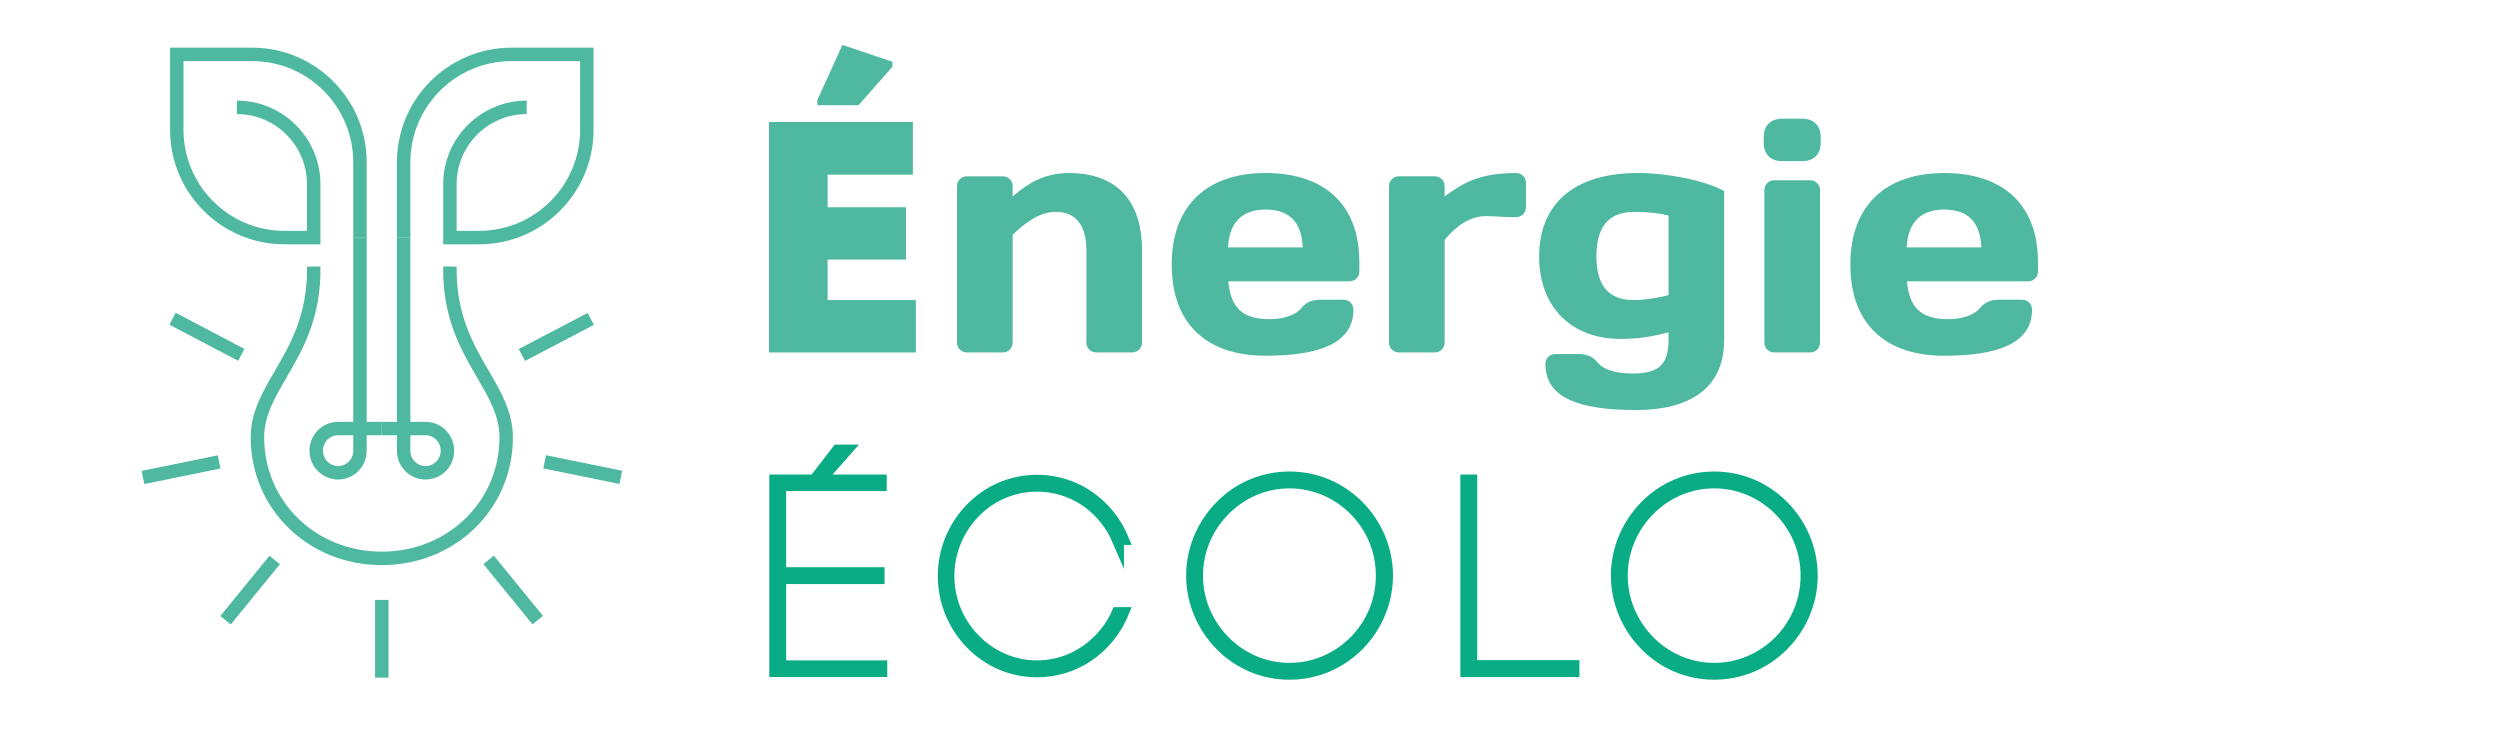 <?xml version="1.0" encoding="utf-8"?>
<!-- Generator: Adobe Illustrator 16.0.0, SVG Export Plug-In . SVG Version: 6.00 Build 0)  -->
<!DOCTYPE svg PUBLIC "-//W3C//DTD SVG 1.1 Basic//EN" "http://www.w3.org/Graphics/SVG/1.1/DTD/svg11-basic.dtd">
<svg version="1.1" baseProfile="basic" id="Calque_1"
	 xmlns="http://www.w3.org/2000/svg" xmlns:xlink="http://www.w3.org/1999/xlink" x="0px" y="0px" width="200px" height="60px"
	 viewBox="0 0 200 60" xml:space="preserve">
<g>
	<path fill="#4EB8A0" d="M73.029,13.973c-2.739,0-4.108,0-6.821,0v2.607h6.268c0,1.396,0,2.792,0,4.188h-6.268
		c0,1.08,0,2.134,0,3.239c2.713,0,4.293,0,7.059,0c0,1.37,0,2.792,0,4.188c-4.319,0-7.48,0-11.747,0c0-6.162,0-12.325,0-18.436
		c4.267,0,7.19,0,11.509,0C73.029,11.128,73.029,12.551,73.029,13.973z M65.392,8.416V7.994l2.002-4.398l4.003,1.344v0.395
		l-2.713,3.082H65.392z"/>
	<path fill="#4EB8A0" d="M86.912,20.03c0-2.186-1.001-3.081-2.45-3.081c-1.29,0-2.502,0.896-3.45,1.843v8.612
		c0,0.448-0.342,0.79-0.79,0.79h-2.871c-0.448,0-0.79-0.342-0.79-0.79v-12.51c0-0.447,0.342-0.79,0.79-0.79h2.871
		c0.448,0,0.79,0.343,0.79,0.79v0.816c1.211-1.027,2.528-1.87,4.503-1.87c3.424,0,5.847,1.817,5.847,6.189v7.374
		c0,0.448-0.342,0.79-0.79,0.79h-2.871c-0.448,0-0.79-0.342-0.79-0.79V20.03z"/>
	<path fill="#4EB8A0" d="M98.266,22.506c0.185,2.106,1.133,3.028,3.292,3.028c1.106,0,2.081-0.315,2.528-0.869
		c0.343-0.421,0.816-0.685,1.476-0.685h1.922c0.448,0,0.79,0.343,0.79,0.79c0,2.739-2.817,3.688-7.031,3.688
		c-4.688,0-7.506-2.528-7.506-7.295c0-4.741,2.844-7.322,7.506-7.322c4.688,0,7.506,2.502,7.506,7.138v0.737
		c0,0.447-0.343,0.79-0.79,0.79H98.266z M98.239,19.793h5.979c-0.079-1.975-1.027-3.028-2.976-3.028
		C99.346,16.765,98.345,17.818,98.239,19.793z"/>
	<path fill="#4EB8A0" d="M122.077,16.58c0,0.447-0.342,0.79-0.79,0.79h-0.421c-0.606,0-1.291-0.079-1.976-0.079
		c-1.317,0-2.37,0.764-3.318,1.896v8.217c0,0.448-0.343,0.79-0.79,0.79h-2.871c-0.447,0-0.79-0.342-0.79-0.79v-12.51
		c0-0.447,0.343-0.79,0.79-0.79h2.871c0.447,0,0.79,0.343,0.79,0.79v0.816c1.475-1.08,2.818-1.87,5.715-1.87
		c0.448,0,0.79,0.343,0.79,0.79V16.58z"/>
	<path fill="#4EB8A0" d="M131.034,13.841c2.502,0,5.53,0.658,6.899,1.449v11.903c0,4.03-2.976,5.61-7.031,5.61
		c-4.53,0-7.27-0.948-7.27-3.688c0-0.447,0.343-0.79,0.791-0.79h1.922c0.658,0,1.133,0.264,1.475,0.685
		c0.448,0.554,1.423,0.869,2.766,0.869c2.028,0,2.897-0.632,2.897-2.687v-0.605c-1.027,0.264-2.187,0.527-3.846,0.527
		c-3.845,0-6.505-2.477-6.505-6.585C123.133,16.316,125.898,13.841,131.034,13.841z M130.691,24.007
		c0.737,0,1.765-0.132,2.792-0.395v-6.374c-0.606-0.158-1.633-0.289-2.713-0.289c-2.186,0-3.055,1.29-3.055,3.581
		C127.716,22.717,128.585,24.007,130.691,24.007z"/>
	<path fill="#4EB8A0" d="M141.098,10.971c0-0.922,0.553-1.476,1.475-1.476h1.606c0.922,0,1.476,0.554,1.476,1.476v0.447
		c0,0.922-0.554,1.475-1.476,1.475h-1.606c-0.922,0-1.475-0.553-1.475-1.475V10.971z M141.94,28.194c-0.447,0-0.79-0.342-0.79-0.79
		V15.211c0-0.448,0.343-0.79,0.79-0.79h2.871c0.447,0,0.79,0.342,0.79,0.79v12.193c0,0.448-0.343,0.79-0.79,0.79H141.94z"/>
	<path fill="#4EB8A0" d="M152.557,22.506c0.184,2.106,1.132,3.028,3.292,3.028c1.105,0,2.08-0.315,2.528-0.869
		c0.342-0.421,0.816-0.685,1.475-0.685h1.923c0.447,0,0.79,0.343,0.79,0.79c0,2.739-2.818,3.688-7.032,3.688
		c-4.688,0-7.506-2.528-7.506-7.295c0-4.741,2.845-7.322,7.506-7.322c4.688,0,7.506,2.502,7.506,7.138v0.737
		c0,0.447-0.342,0.79-0.79,0.79H152.557z M152.53,19.793h5.979c-0.079-1.975-1.027-3.028-2.977-3.028
		C153.636,16.765,152.636,17.818,152.53,19.793z"/>
</g>
<g>
	<g>
		<path fill="#4EB8A0" d="M38.331,19.544h-2.876v-4.812c0-3.685,2.998-6.683,6.683-6.683v1.076c-3.092,0-5.608,2.516-5.608,5.607
			v3.735h1.801c4.455,0,8.079-3.625,8.079-8.081V4.89h-5.498c-4.456,0-8.081,3.625-8.081,8.079v6.039h-1.076v-6.039
			c0-5.047,4.107-9.154,9.156-9.154h6.573v6.573C47.484,15.437,43.378,19.544,38.331,19.544z"/>
	</g>
	<g>
		<path fill="#4EB8A0" d="M34.042,38.36c-1.261,0-2.286-1.024-2.286-2.286v-1.252h-1.21v-1.075h1.21V19.005h1.075v14.742h1.211
			c1.26,0,2.287,1.025,2.287,2.286v0.041C36.329,37.336,35.302,38.36,34.042,38.36z M32.831,34.822v1.252
			c0,0.668,0.543,1.211,1.211,1.211c0.668,0,1.211-0.543,1.211-1.211v-0.041c0-0.669-0.543-1.211-1.211-1.211H32.831z"/>
	</g>
	<g>
		<path fill="#4EB8A0" d="M25.636,19.544H22.76c-5.048,0-9.154-4.107-9.154-9.157V3.814h6.573c5.049,0,9.156,4.107,9.156,9.154
			v6.039h-1.076v-6.039c0-4.454-3.625-8.079-8.081-8.079h-5.498v5.498c0,4.456,3.624,8.081,8.079,8.081h1.8v-3.735
			c0-3.092-2.516-5.607-5.607-5.607V8.05c3.685,0,6.683,2.998,6.683,6.683V19.544z"/>
	</g>
	<g>
		<path fill="#4EB8A0" d="M27.048,38.36c-1.26,0-2.286-1.024-2.286-2.286v-0.041c0-1.261,1.026-2.286,2.286-2.286h1.211V19.005
			h1.075v14.742h1.211v1.075h-1.211v1.252C29.334,37.336,28.309,38.36,27.048,38.36z M27.048,34.822c-0.667,0-1.21,0.542-1.21,1.211
			v0.041c0,0.668,0.543,1.211,1.21,1.211s1.211-0.543,1.211-1.211v-1.252H27.048z"/>
	</g>
	<g>
		<path fill="#4EB8A0" d="M30.545,45.208c-5.882,0-10.488-4.487-10.488-10.216c0-2.005,0.934-3.608,1.923-5.307
			c1.237-2.126,2.64-4.536,2.58-8.353l1.075-0.018c0.065,4.117-1.418,6.664-2.726,8.911c-0.953,1.638-1.776,3.053-1.776,4.767
			c0,5.125,4.134,9.141,9.412,9.141c5.277,0,9.412-4.016,9.412-9.141c0-1.714-0.824-3.129-1.777-4.767
			c-1.308-2.247-2.791-4.794-2.725-8.911l1.075,0.018c-0.061,3.817,1.342,6.227,2.579,8.353c0.989,1.699,1.923,3.302,1.923,5.307
			C41.033,40.721,36.426,45.208,30.545,45.208z"/>
	</g>
	<g>
		<rect x="30.007" y="47.994" fill="#4EB8A0" width="1.076" height="6.218"/>
	</g>
	<g>
		
			<rect x="19.46" y="44.094" transform="matrix(0.775 0.632 -0.632 0.775 34.345 -2.013)" fill="#4EB8A0" width="1.075" height="6.218"/>
	</g>
	<g>
		
			<rect x="37.984" y="46.665" transform="matrix(0.632 0.775 -0.775 0.632 51.664 -14.481)" fill="#4EB8A0" width="6.217" height="1.076"/>
	</g>
	<g>
		
			<rect x="13.95" y="34.455" transform="matrix(0.2 0.98 -0.98 0.2 48.399 15.864)" fill="#4EB8A0" width="1.075" height="6.216"/>
	</g>
	<g>
		
			<rect x="13.461" y="26.413" transform="matrix(0.885 0.465 -0.465 0.885 14.422 -4.613)" fill="#4EB8A0" width="6.217" height="1.076"/>
	</g>
	<g>
		
			<rect x="43.494" y="37.026" transform="matrix(0.98 0.2 -0.2 0.98 8.46 -8.566)" fill="#4EB8A0" width="6.217" height="1.075"/>
	</g>
	<g>
		
			<rect x="43.982" y="23.842" transform="matrix(0.464 0.886 -0.886 0.464 47.725 -24.993)" fill="#4EB8A0" width="1.076" height="6.217"/>
	</g>
</g>
<g>
	<path fill="#09AC85" stroke="#09AC85" stroke-miterlimit="10" d="M62.392,53.334h8.089v0.326h-8.393h-0.043V38.461h8.393v0.326
		h-8.045v7.089h7.872v0.348h-7.872V53.334z M65.762,37.7l1.261-1.631h0.587L66.175,37.7H65.762z"/>
	<path fill="#09AC85" stroke="#09AC85" stroke-miterlimit="10" d="M89.417,43.093c-0.348-0.805-0.848-1.522-1.435-2.131
		c-1.283-1.326-3.066-2.131-5.023-2.131s-3.74,0.805-5.023,2.131c-1.283,1.326-2.087,3.131-2.087,5.109
		c0,2.001,0.805,3.806,2.087,5.11c1.283,1.326,3.066,2.152,5.023,2.152s3.74-0.826,5.023-2.152c0.587-0.609,1.087-1.305,1.435-2.109
		h0.37c-0.37,0.892-0.913,1.696-1.565,2.37c-1.348,1.392-3.196,2.239-5.262,2.239c-2.065,0-3.914-0.848-5.262-2.239
		c-1.326-1.37-2.174-3.262-2.174-5.371c0-2.087,0.848-3.979,2.174-5.349c1.348-1.392,3.197-2.239,5.262-2.239
		c2.066,0,3.914,0.848,5.262,2.239c0.652,0.674,1.196,1.479,1.565,2.37H89.417z"/>
	<path fill="#09AC85" stroke="#09AC85" stroke-miterlimit="10" d="M97.675,40.527c1.392-1.436,3.348-2.306,5.48-2.306
		c2.152,0,4.087,0.87,5.501,2.306c1.392,1.413,2.283,3.37,2.283,5.522s-0.892,4.109-2.283,5.522
		c-1.414,1.436-3.349,2.306-5.501,2.306c-2.132,0-4.088-0.87-5.48-2.306c-1.392-1.413-2.283-3.37-2.283-5.522
		S96.284,41.94,97.675,40.527z M108.417,40.788c-1.349-1.37-3.218-2.218-5.262-2.218s-3.893,0.848-5.241,2.218
		c-1.326,1.348-2.174,3.196-2.174,5.262s0.848,3.914,2.174,5.262c1.348,1.37,3.197,2.218,5.241,2.218s3.913-0.848,5.262-2.218
		c1.326-1.348,2.152-3.196,2.152-5.262S109.743,42.136,108.417,40.788z"/>
	<path fill="#09AC85" stroke="#09AC85" stroke-miterlimit="10" d="M117.676,53.313h8.176v0.348c-2.849,0-5.676,0-8.524,0V38.461
		h0.349V53.313z"/>
	<path fill="#09AC85" stroke="#09AC85" stroke-miterlimit="10" d="M131.655,40.527c1.392-1.436,3.349-2.306,5.479-2.306
		c2.152,0,4.087,0.87,5.501,2.306c1.392,1.413,2.283,3.37,2.283,5.522s-0.892,4.109-2.283,5.522
		c-1.414,1.436-3.349,2.306-5.501,2.306c-2.131,0-4.088-0.87-5.479-2.306c-1.392-1.413-2.283-3.37-2.283-5.522
		S130.264,41.94,131.655,40.527z M142.396,40.788c-1.349-1.37-3.219-2.218-5.262-2.218c-2.044,0-3.893,0.848-5.24,2.218
		c-1.327,1.348-2.175,3.196-2.175,5.262s0.848,3.914,2.175,5.262c1.348,1.37,3.196,2.218,5.24,2.218
		c2.043,0,3.913-0.848,5.262-2.218c1.326-1.348,2.152-3.196,2.152-5.262S143.723,42.136,142.396,40.788z"/>
</g>
</svg>
